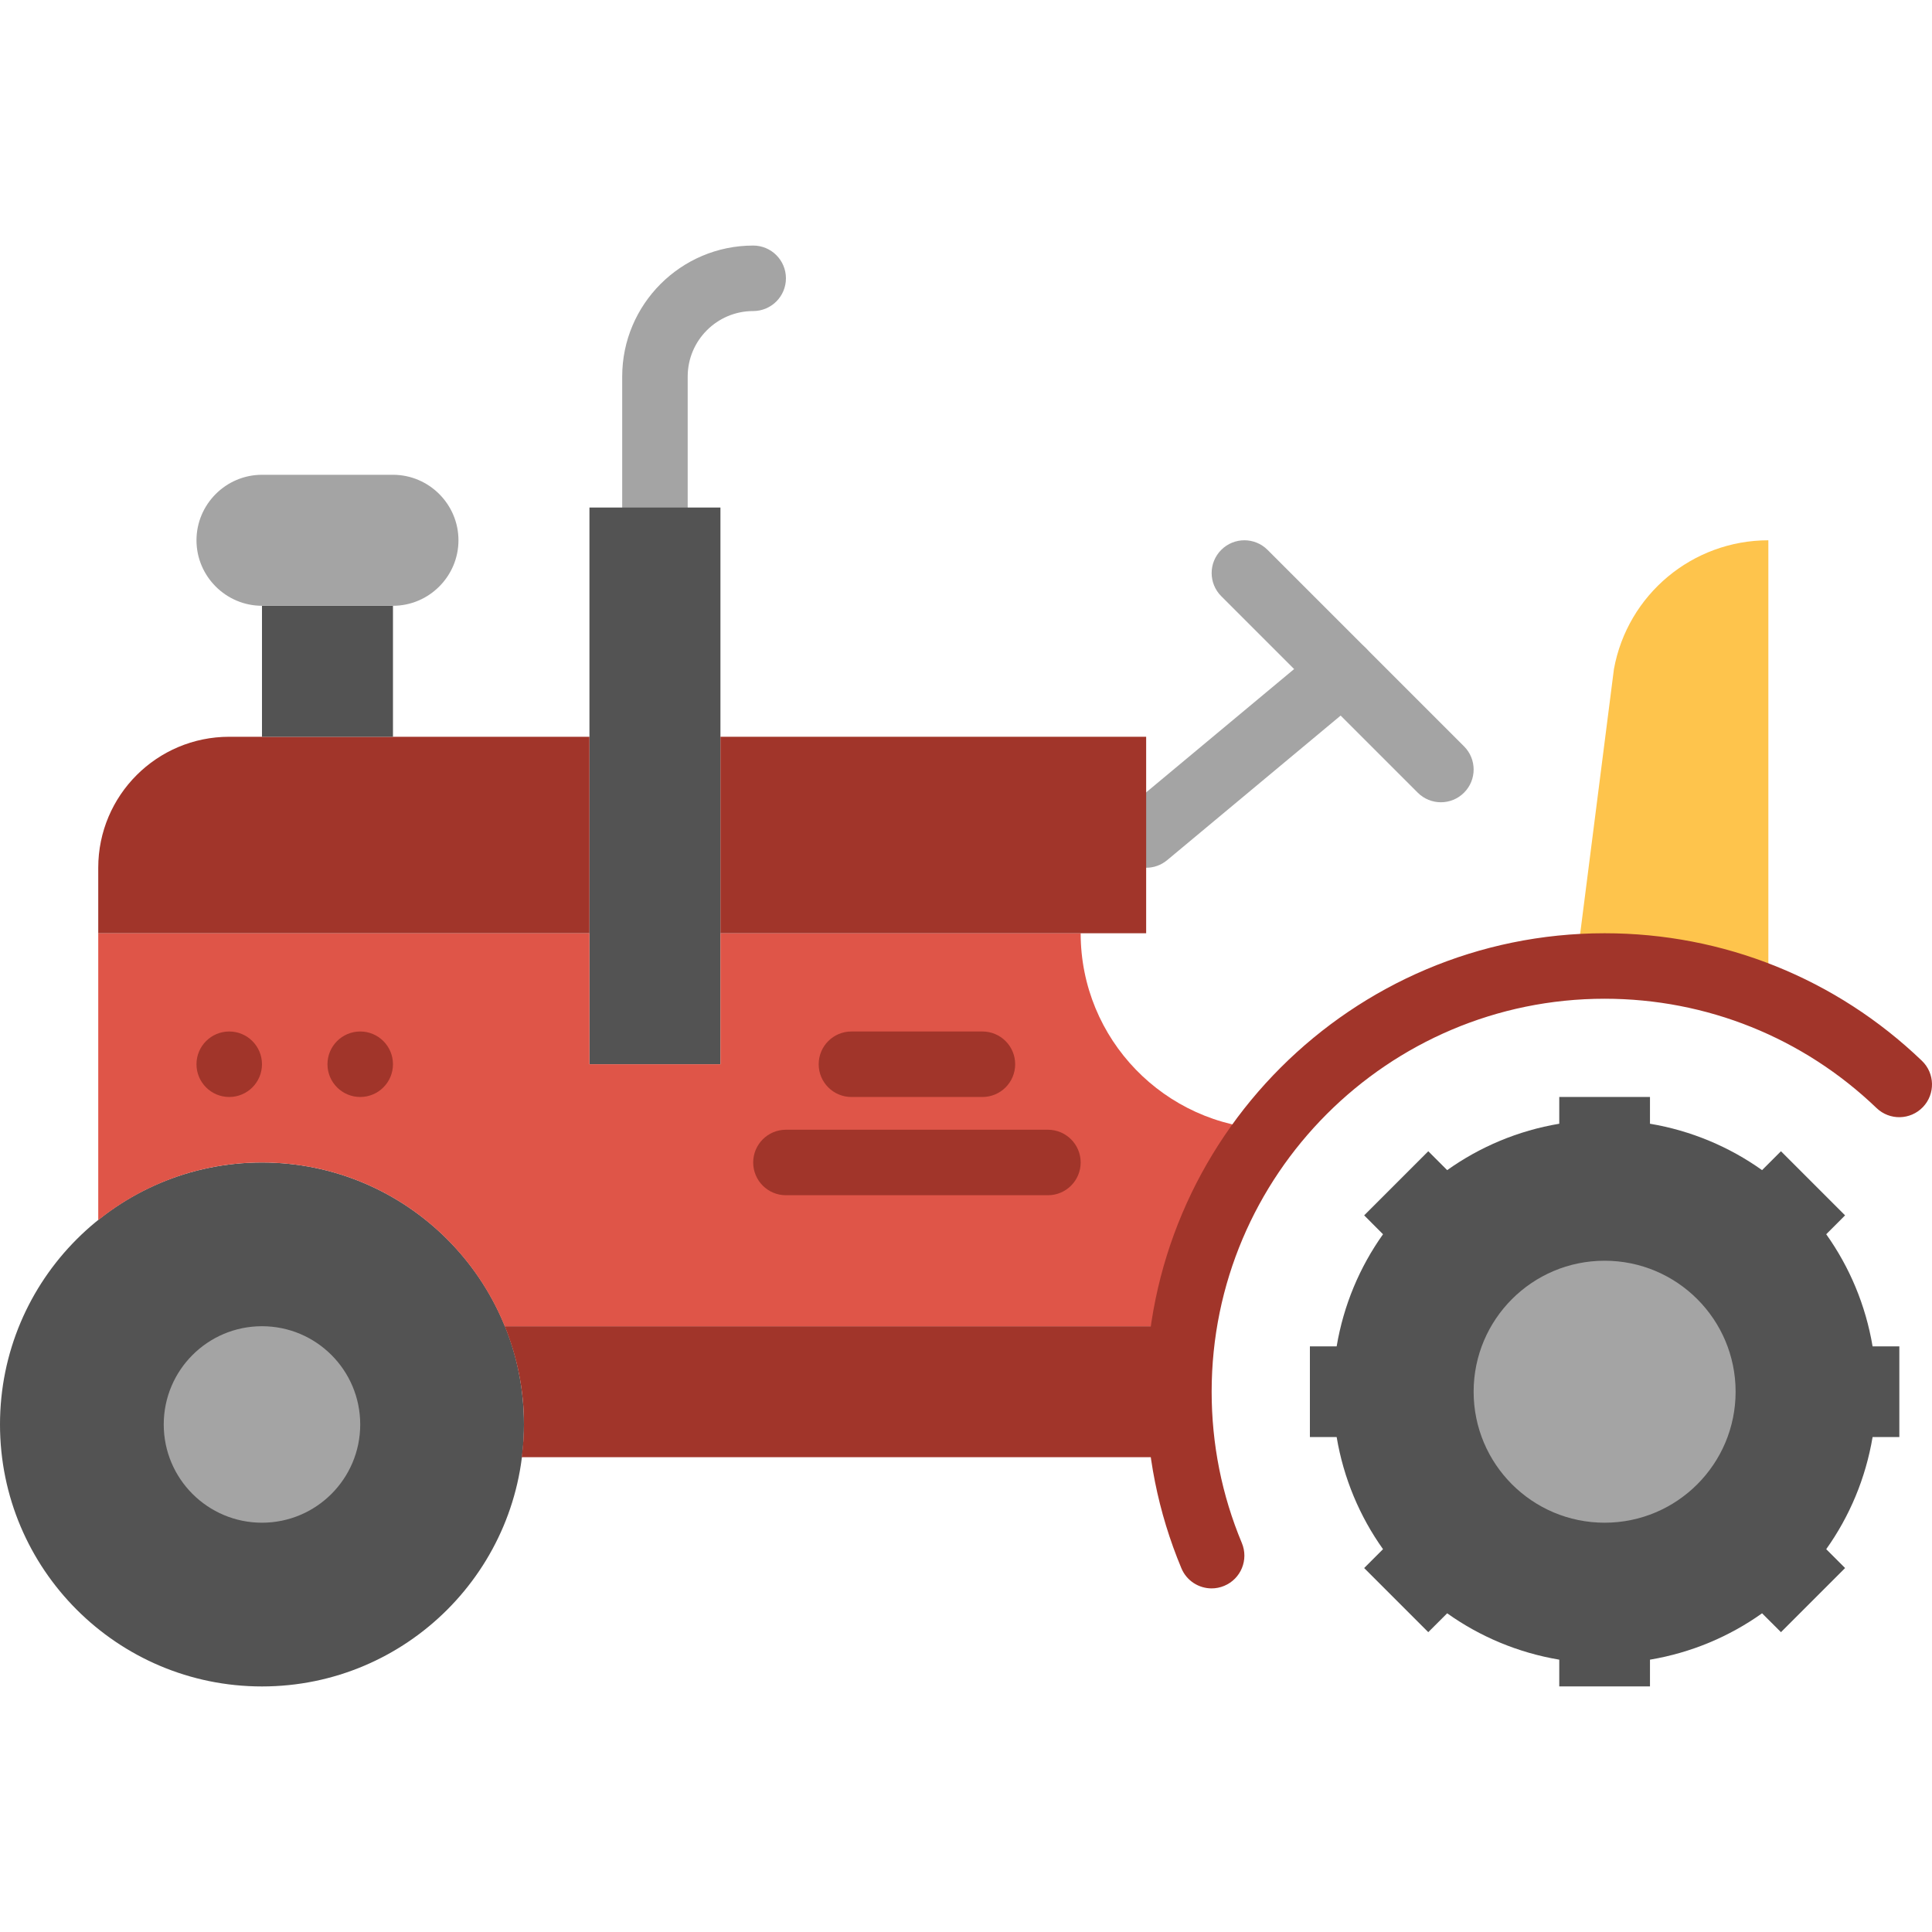 <?xml version="1.0" encoding="iso-8859-1"?>
<!-- Uploaded to: SVG Repo, www.svgrepo.com, Generator: SVG Repo Mixer Tools -->
<svg height="800px" width="800px" version="1.1" id="Layer_1" xmlns="http://www.w3.org/2000/svg" xmlns:xlink="http://www.w3.org/1999/xlink" 
	 viewBox="0 0 511.975 511.975" xml:space="preserve">
<g>
	<path style="fill:#A4A4A4;" d="M173.559,143.174c-4.799,0-8.678-3.888-8.678-8.678V99.784c0-19.144,15.568-34.712,34.712-34.712
		c4.799,0,8.678,3.888,8.678,8.678s-3.879,8.678-8.678,8.678c-9.572,0-17.356,7.784-17.356,17.356v34.712
		C182.237,139.286,178.358,143.174,173.559,143.174"/>
	<path style="fill:#535353;" d="M503.322,380.816v-24.029h-7.09c-1.84-10.943-6.109-21.035-12.288-29.713l4.999-5.007
		l-16.991-16.991l-5.007,5.007c-8.678-6.179-18.77-10.457-29.705-12.297v-7.09h-24.038v7.09
		c-10.934,1.84-21.027,6.118-29.705,12.297l-5.007-5.007l-16.991,16.991l4.999,5.007c-6.179,8.678-10.448,18.77-12.288,29.713h-7.09
		v24.029h7.09c1.84,10.943,6.109,21.035,12.288,29.713l-4.999,4.999l16.991,16.991l5.007-4.999
		c8.678,6.179,18.77,10.448,29.705,12.288v7.09h24.038v-7.09c10.934-1.84,21.027-6.109,29.705-12.288l5.007,4.999l16.991-16.991
		l-4.999-4.999c6.179-8.678,10.448-18.77,12.288-29.713H503.322z"/>
	<path style="fill:#A4A4A4;" d="M459.932,368.801c0,19.17-15.542,34.712-34.712,34.712s-34.712-15.542-34.712-34.712
		s15.542-34.712,34.712-34.712S459.932,349.631,459.932,368.801"/>
	<path style="fill:#535353;" d="M138.847,377.479c0,38.339-31.084,69.424-69.424,69.424S0,415.818,0,377.479
		s31.084-69.424,69.424-69.424S138.847,339.14,138.847,377.479"/>
	<path style="fill:#A1352A;" d="M313.878,351.445h-180.12c3.254,8.044,5.094,16.818,5.094,26.034c0,2.942-0.252,5.832-0.607,8.678
		h175.633c-0.876-5.675-1.467-11.438-1.467-17.356S313.001,357.12,313.878,351.445"/>
	<g>
		<path style="fill:#A4A4A4;" d="M303.737,229.954c-2.491,0-4.955-1.067-6.682-3.124c-3.063-3.679-2.56-9.155,1.111-12.219
			l52.068-43.39c3.697-3.081,9.155-2.569,12.236,1.111c3.063,3.679,2.56,9.155-1.111,12.219l-52.068,43.39
			C307.66,229.294,305.699,229.954,303.737,229.954"/>
		<path style="fill:#A4A4A4;" d="M381.831,212.598c-2.222,0-4.443-0.85-6.135-2.543l-52.068-52.068
			c-3.393-3.393-3.393-8.878,0-12.271s8.878-3.393,12.271,0l52.068,52.068c3.393,3.393,3.393,8.878,0,12.271
			C386.274,211.747,384.052,212.598,381.831,212.598"/>
	</g>
	<path style="fill:#FEC44C;" d="M425.22,255.987c15.377,0,30.026,3.098,43.39,8.678V143.174c-20.098,0-37.324,14.371-40.925,34.148
		l-10.084,79.048C420.126,256.204,422.652,255.987,425.22,255.987"/>
	<polygon style="fill:#535353;" points="156.203,282.021 190.915,282.021 190.915,134.496 156.203,134.496 	"/>
	<path style="fill:#DF5548;" d="M286.373,247.309h-95.458v34.712h-34.712v-34.712H26.034v76.019
		c11.889-9.537,26.962-15.273,43.39-15.273c29.132,0,54.029,17.955,64.33,43.39h180.12c3.02-19.491,10.969-37.315,22.623-52.163
		C308.649,298.249,286.373,275.409,286.373,247.309"/>
	<g>
		<path style="fill:#A1352A;" d="M156.203,195.242H60.746c-19.17,0-34.712,15.542-34.712,34.712v17.356h130.169V195.242z"/>
		<polygon style="fill:#A1352A;" points="190.915,247.309 303.729,247.309 303.729,195.242 190.915,195.242 		"/>
	</g>
	<path style="fill:#A4A4A4;" d="M95.458,377.479c0,14.379-11.655,26.034-26.034,26.034S43.39,391.858,43.39,377.479
		c0-14.379,11.655-26.034,26.034-26.034S95.458,363.1,95.458,377.479"/>
	<g>
		<path style="fill:#A1352A;" d="M260.339,290.699h-34.712c-4.799,0-8.678-3.888-8.678-8.678c0-4.79,3.879-8.678,8.678-8.678h34.712
			c4.799,0,8.678,3.888,8.678,8.678C269.017,286.812,265.138,290.699,260.339,290.699"/>
		<path style="fill:#A1352A;" d="M277.695,316.733h-69.424c-4.799,0-8.678-3.888-8.678-8.678s3.879-8.678,8.678-8.678h69.424
			c4.799,0,8.678,3.888,8.678,8.678S282.494,316.733,277.695,316.733"/>
		<path style="fill:#A1352A;" d="M104.136,282.021c0,4.79-3.888,8.678-8.678,8.678s-8.678-3.888-8.678-8.678
			c0-4.79,3.888-8.678,8.678-8.678S104.136,277.231,104.136,282.021"/>
		<path style="fill:#A1352A;" d="M69.424,282.021c0,4.79-3.888,8.678-8.678,8.678s-8.678-3.888-8.678-8.678
			c0-4.79,3.888-8.678,8.678-8.678S69.424,277.231,69.424,282.021"/>
	</g>
	<polygon style="fill:#535353;" points="69.424,195.242 104.136,195.242 104.136,160.53 69.424,160.53 	"/>
	<path style="fill:#A4A4A4;" d="M104.136,160.53H69.424c-9.546,0-17.356-7.81-17.356-17.356c0-9.546,7.81-17.356,17.356-17.356
		h34.712c9.546,0,17.356,7.81,17.356,17.356C121.492,152.72,113.681,160.53,104.136,160.53"/>
	<path style="fill:#A1352A;" d="M321.076,420.92c-3.393,0-6.621-2.005-8.01-5.337c-6.196-14.839-9.337-30.572-9.337-46.783
		c0-66.994,54.498-121.492,121.492-121.492c31.501,0,61.362,12.002,84.081,33.801c3.463,3.315,3.575,8.817,0.26,12.271
		c-3.324,3.462-8.808,3.575-12.271,0.26c-19.473-18.684-45.073-28.976-72.071-28.976c-57.422,0-104.136,46.713-104.136,104.136
		c0,13.902,2.699,27.388,8.001,40.092c1.848,4.426-0.234,9.502-4.66,11.351C323.332,420.703,322.196,420.92,321.076,420.92"/>
</g>
</svg>